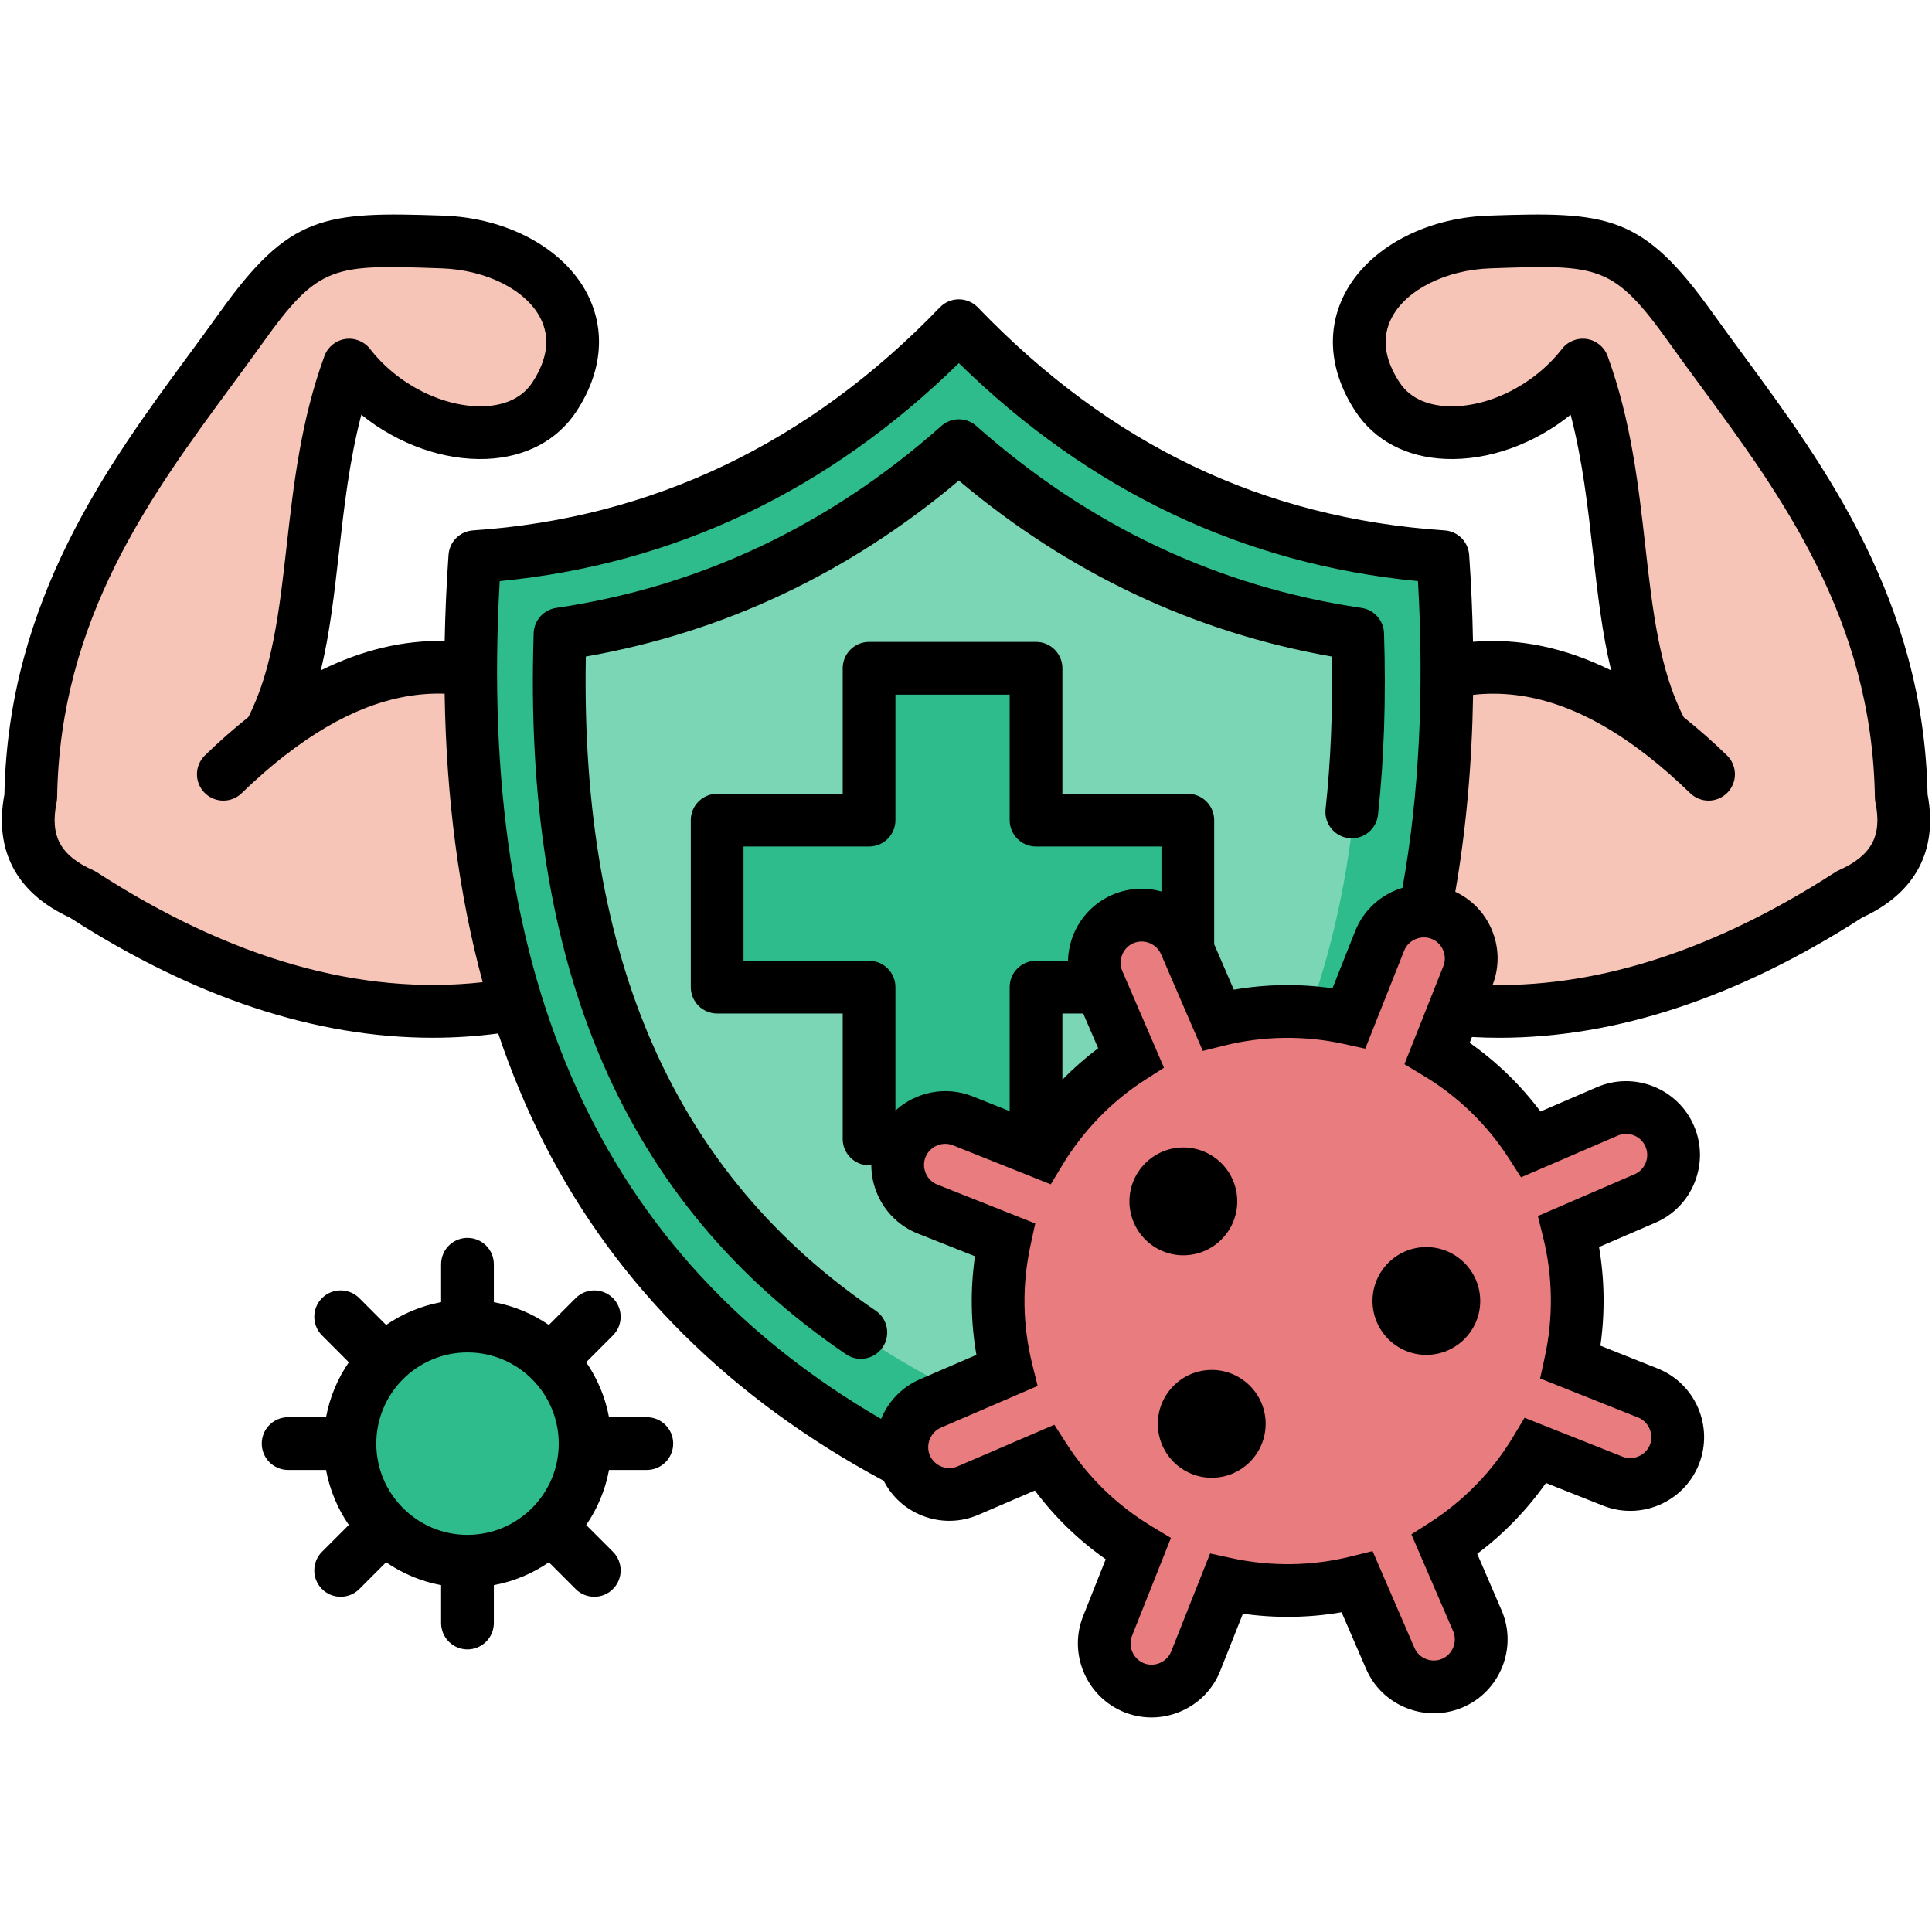 <svg xmlns="http://www.w3.org/2000/svg" viewBox="0 0 512 512" id="Layer_1"><g><g><path fill-rule="evenodd" fill="#f7c5b8" d="m300.192 251.85v20.293c16.536-4.241 21.46-14.6 28.803-23.822 51.315 30.254 105.619 25.416 162.569-11.384 10.701-4.81 16.479-12.694 13.775-25.956-.854-56.239-32.958-92.726-55.983-124.972-16.934-23.736-23.509-24.05-53.82-23.025-24.704.854-44.058 19.553-29.827 41.297 10.644 16.28 39.931 10.616 54.73-8.481 12.836 35.121 6.944 72.006 21.374 98.475-25.871-20.093-49.38-22.143-71.266-11.754-21.602-16.223-44.883-22.854-70.355-17.19z" clip-rule="evenodd"></path></g><g><path fill-rule="evenodd" fill="#f7c5b8" d="m211.82 251.85v20.293c-16.536-4.241-21.46-14.6-28.803-23.822-51.315 30.254-105.619 25.416-162.597-11.384-10.701-4.81-16.479-12.694-13.747-25.956.825-56.239 32.958-92.726 55.954-124.972 16.934-23.736 23.537-24.05 53.82-23.025 24.704.854 44.086 19.553 29.856 41.297-10.644 16.28-39.931 10.616-54.73-8.481-12.836 35.121-6.944 72.006-21.374 98.475 25.871-20.093 49.38-22.143 71.266-11.754 21.602-16.223 44.883-22.854 70.355-17.19z" clip-rule="evenodd"></path></g><g><path fill-rule="evenodd" fill="#2fbc8d" d="m254.085 395.322c-86.607-39.219-138.491-113.132-129.014-248.436 48.127-3.245 91.502-22.598 129.014-61.59 37.54 38.992 80.915 58.345 129.042 61.59 9.477 135.304-42.407 209.217-129.042 248.436z" clip-rule="evenodd"></path></g><g><path fill-rule="evenodd" fill="#7bd6b5" d="m254.085 368.91c82.622-40.898 109.29-112.335 106.33-201.418-40.443-5.948-75.82-23.139-106.33-50.205-30.482 27.066-65.859 44.257-106.33 50.205-2.932 89.083 23.736 160.52 106.33 201.418z" clip-rule="evenodd"></path></g><g><path fill-rule="evenodd" fill="#2fbc8d" d="m230.149 176.656h44.542v40.472h40.471v44.541h-40.471v40.472h-44.542v-40.472h-40.471v-44.541h40.471z" clip-rule="evenodd"></path></g><g><path fill-rule="evenodd" fill="#e97c7e" d="m323.217 270.407c11.697-2.903 23.623-2.96 34.922-.512l8.168-20.577c2.562-6.461 9.961-9.648 16.422-7.087 6.461 2.59 9.648 9.961 7.087 16.45l-8.168 20.549c9.904 5.977 18.528 14.174 25.046 24.306l20.321-8.766c6.375-2.732 13.861.228 16.621 6.631 2.761 6.375-.228 13.861-6.603 16.621l-20.321 8.766c2.903 11.669 2.96 23.594.512 34.893l20.577 8.168c6.461 2.561 9.648 9.961 7.087 16.422-2.59 6.489-9.961 9.677-16.45 7.087l-20.549-8.168c-5.977 9.904-14.173 18.557-24.306 25.046l8.766 20.321c2.732 6.404-.228 13.889-6.631 16.621-6.375 2.761-13.86-.199-16.621-6.603l-8.766-20.321c-11.669 2.931-23.594 2.96-34.893.512l-8.168 20.577c-2.561 6.461-9.961 9.648-16.422 7.087-6.489-2.562-9.677-9.961-7.087-16.422l8.168-20.577c-9.904-5.948-18.557-14.174-25.046-24.306l-20.321 8.766c-6.404 2.761-13.889-.228-16.621-6.603-2.761-6.404.199-13.889 6.603-16.621l20.293-8.766c-2.903-11.697-2.931-23.623-.484-34.922l-20.577-8.168c-6.461-2.561-9.648-9.961-7.087-16.422 2.561-6.461 9.961-9.648 16.422-7.087l20.577 8.168c5.948-9.904 14.173-18.528 24.306-25.046l-8.766-20.321c-2.761-6.375.228-13.86 6.603-16.621 6.404-2.761 13.889.228 16.621 6.603z" clip-rule="evenodd"></path></g><g><path fill="#2fbc8d" d="m123.105 350.446c-18.152 0-32.919 14.768-32.919 32.92 0 18.138 14.767 32.895 32.919 32.895 18.138 0 32.895-14.757 32.895-32.895 0-18.152-14.756-32.92-32.895-32.92z"></path></g></g><path d="m171.412 375.579h-10.018c-.991-5.326-3.089-10.266-6.052-14.571l7.099-7.116c2.726-2.732 2.72-7.156-.012-9.882-2.732-2.725-7.156-2.72-9.882.013l-7.09 7.107c-4.309-2.962-9.254-5.057-14.584-6.047v-10.045c0-3.859-3.129-6.988-6.988-6.988s-6.988 3.129-6.988 6.988v10.045c-5.329.991-10.271 3.089-14.577 6.052l-7.096-7.114c-2.726-2.734-7.149-2.738-9.882-.013-2.732 2.726-2.738 7.15-.012 9.882l7.112 7.129c-2.957 4.302-5.049 9.237-6.038 14.557h-10.047c-3.859 0-6.988 3.129-6.988 6.988s3.129 6.988 6.988 6.988h10.045c.989 5.326 3.082 10.268 6.039 14.574l-7.106 7.106c-2.729 2.729-2.729 7.154 0 9.883 1.364 1.365 3.152 2.047 4.941 2.047s3.576-.682 4.941-2.047l7.099-7.099c4.307 2.968 9.251 5.068 14.581 6.06v10.045c0 3.86 3.129 6.988 6.988 6.988s6.988-3.129 6.988-6.988v-10.044c5.332-.991 10.278-3.089 14.588-6.054l7.093 7.092c1.364 1.365 3.152 2.047 4.941 2.047 1.788 0 3.576-.682 4.941-2.047 2.729-2.729 2.729-7.154 0-9.883l-7.092-7.092c2.965-4.309 5.062-9.256 6.053-14.587h10.017c3.859 0 6.988-3.129 6.988-6.988-.002-3.858-3.131-6.986-6.99-6.986zm-47.527 31.176c-13.322 0-24.16-10.851-24.16-24.188 0-13.321 10.838-24.159 24.16-24.159 6.656 0 12.693 2.7 17.071 7.06.012.012.021.024.033.036.009.009.02.017.029.026 4.358 4.372 7.056 10.395 7.056 17.037-.001 13.337-10.852 24.188-24.189 24.188zm110.029-49.711c-1.352 1.989-3.55 3.06-5.786 3.06-1.352 0-2.719-.391-3.921-1.209-58.647-39.857-85.723-102.372-82.778-191.114.112-3.377 2.624-6.19 5.967-6.681 37.989-5.588 72.33-21.809 102.069-48.216 2.647-2.351 6.632-2.351 9.279 0 29.739 26.407 64.08 42.628 102.069 48.216 3.344.491 5.857 3.306 5.968 6.683.561 17.074.025 33.273-1.594 48.147-.417 3.836-3.867 6.6-7.702 6.191-3.837-.418-6.608-3.866-6.191-7.703 1.365-12.55 1.924-26.127 1.665-40.428-36.469-6.396-69.673-22.064-98.855-46.641-29.182 24.577-62.387 40.244-98.856 46.641-1.454 80.513 23.706 137.255 76.813 173.348 3.193 2.168 4.022 6.514 1.853 9.706zm144.074-26.559c7.878 0 14.287 6.409 14.287 14.286 0 7.878-6.409 14.287-14.287 14.287-7.862 0-14.258-6.409-14.258-14.287 0-7.877 6.396-14.286 14.258-14.286zm132.839-119.982c-.991-51.353-27.465-87.359-48.755-116.311-2.861-3.892-5.564-7.567-8.18-11.232-18.638-26.126-27.708-26.919-59.426-25.812-16.927.585-31.872 8.692-38.075 20.653-5.02 9.682-4.029 20.755 2.788 31.171 5.047 7.732 13.528 12.224 23.883 12.648 11.438.474 23.534-3.944 33.172-11.706 3.165 12.148 4.559 24.492 5.917 36.521 1.226 10.85 2.412 21.35 4.815 31.223-12.267-6.068-24.509-8.604-36.609-7.577-.139-7.533-.469-15.209-1.014-23.035-.243-3.482-3.018-6.252-6.501-6.486-48.103-3.242-88.567-22.57-123.702-59.094-1.318-1.369-3.136-2.143-5.036-2.143s-3.718.774-5.036 2.143c-34.646 36.013-76.266 55.895-123.703 59.094-3.482.235-6.257 3.003-6.5 6.484-.542 7.758-.883 15.366-1.022 22.823-10.866-.248-21.841 2.354-32.825 7.792 2.393-9.852 3.576-20.328 4.8-31.153 1.362-12.054 2.76-24.423 5.94-36.596 9.635 7.763 21.736 12.173 33.159 11.71 10.349-.424 18.827-4.916 23.87-12.641 6.825-10.429 7.818-21.506 2.796-31.19-6.199-11.954-21.134-20.056-38.048-20.641-31.723-1.105-40.79-.312-59.424 25.807-2.598 3.635-5.279 7.279-8.118 11.137-21.318 28.972-47.828 65.001-48.821 116.41-2.802 14.872 3.173 26.144 17.312 32.661 32.925 21.187 65.169 31.854 96.164 31.854 5.839 0 11.635-.381 17.382-1.139 3.433 10.216 7.48 19.914 12.144 29.075 19.146 37.604 49.428 67.691 90.015 89.471 2.16 4.202 5.715 7.457 10.164 9.221 4.865 1.932 10.178 1.851 14.943-.211l14.958-6.432c5.265 7.044 11.55 13.142 18.773 18.216l-6.015 15.131c-3.949 10.005.961 21.401 10.968 25.412 2.323.921 4.753 1.38 7.185 1.38 2.636 0 5.274-.54 7.773-1.618 4.811-2.075 8.517-5.884 10.436-10.724l6.014-15.152c8.672 1.237 17.541 1.105 26.146-.381l6.467 14.943c2.05 4.783 5.856 8.483 10.718 10.422 4.872 1.943 10.197 1.874 15.002-.199 4.775-2.067 8.47-5.882 10.404-10.741 1.939-4.872 1.866-10.188-.2-14.96l-6.453-14.961c7.004-5.256 13.182-11.62 18.214-18.764l15.149 6.013c10.029 3.975 21.42-.943 25.394-10.965 3.976-10.029-.942-21.421-10.955-25.392l-15.156-6.037c1.242-8.678 1.12-17.548-.359-26.148l14.908-6.44c4.787-2.043 8.492-5.841 10.432-10.697 1.948-4.875 1.879-10.209-.199-15.029-4.282-9.891-15.81-14.465-25.701-10.202l-14.953 6.45c-5.238-6.991-11.604-13.168-18.771-18.213l.606-1.527c2.41.131 4.826.205 7.254.205 30.98 0 63.275-10.69 96.179-31.863 14.139-6.513 20.113-17.787 17.313-32.658zm-485.193 20.641c-.301-.194-.615-.365-.942-.511-8.704-3.889-11.513-9.102-9.697-17.994.087-.426.134-.859.141-1.292.717-47.277 24.835-80.054 46.114-108.972 2.868-3.898 5.577-7.579 8.235-11.298 15.047-21.092 18.751-20.964 47.567-19.962 11.773.407 22.272 5.674 26.126 13.108 2.672 5.153 1.972 10.908-2.088 17.111-3.215 4.927-8.705 6.158-12.744 6.323-10.708.41-22.891-5.666-30.287-15.192-1.559-2.008-4.087-3.003-6.597-2.619-2.512.393-4.612 2.118-5.485 4.506-6.264 17.139-8.185 34.142-10.044 50.585-1.889 16.717-3.691 32.525-10.123 45.107-3.898 3.11-7.761 6.502-11.495 10.132-2.767 2.691-2.83 7.115-.139 9.882 1.37 1.409 3.189 2.117 5.011 2.117 1.755 0 3.513-.658 4.87-1.978 3.7-3.597 7.526-6.944 11.375-9.958.057-.041.12-.07.176-.114 14.635-11.362 28.508-16.727 42.222-16.292.437 27.788 3.804 53.33 10.087 76.458-32.357 3.609-66.722-6.165-102.283-29.147zm218.169 134.374c-4.864 2.107-8.433 5.965-10.309 10.511-73.991-43.036-107.109-115.827-101.066-222.027 46.208-4.461 87.086-23.867 121.677-57.763 34.592 33.898 75.469 53.303 121.675 57.763 1.669 29.544.29 56.835-4.107 81.279-5.519 1.668-10.258 5.729-12.542 11.489l-6.01 15.14c-8.663-1.247-17.532-1.124-26.147.364l-5.199-12.034v-32.888c0-3.86-3.129-6.988-6.988-6.988h-33.241v-33.269c0-3.86-3.129-6.988-6.988-6.988h-44.246c-3.859 0-6.988 3.129-6.988 6.988v33.269h-33.269c-3.859 0-6.988 3.129-6.988 6.988v44.246c0 3.86 3.129 6.988 6.988 6.988h33.269v33.241c0 3.86 3.129 6.988 6.988 6.988h.592c.016 2.598.548 5.194 1.61 7.658 2.074 4.811 5.884 8.517 10.723 10.435l15.144 6.011c-1.262 8.724-1.134 17.476.382 26.144zm39.22-110.908h-8.464c-3.859 0-6.988 3.129-6.988 6.988v32.862l-9.883-3.943c-7.163-2.828-15.022-1.094-20.388 3.783v-32.702c0-3.86-3.129-6.988-6.988-6.988h-33.269v-30.27h33.269c3.859 0 6.988-3.129 6.988-6.988v-33.269h30.271v33.269c0 3.86 3.129 6.988 6.988 6.988h33.241v11.921c-4.307-1.208-8.854-.92-12.993.865-7.215 3.091-11.59 10.069-11.784 17.484zm8.007 23.182c-3.359 2.519-6.529 5.309-9.484 8.323v-17.529h5.512zm108.855 29.218 3.202 4.999 25.648-11.064c2.825-1.219 6.117.093 7.338 2.913.592 1.372.61 2.9.05 4.299-.551 1.379-1.595 2.455-2.968 3.041l-25.609 11.062 1.427 5.749c2.539 10.233 2.689 21.132.434 31.518l-1.256 5.783 25.962 10.342c2.811 1.114 4.242 4.436 3.125 7.252-1.114 2.811-4.435 4.244-7.249 3.126l-25.968-10.309-3.054 5.087c-5.44 9.057-13.03 16.878-21.95 22.615l-4.983 3.206 11.064 25.648c.583 1.345.598 2.854.043 4.247-.557 1.401-1.612 2.496-2.961 3.08-1.363.589-2.885.603-4.283.047-1.389-.554-2.472-1.6-3.058-2.969l-11.094-25.635-5.748 1.43c-10.244 2.551-21.143 2.71-31.517.461l-5.789-1.254-10.306 25.962c-.542 1.368-1.601 2.45-2.98 3.045-1.381.595-2.898.624-4.248.089-2.869-1.15-4.28-4.425-3.151-7.283l10.308-25.93-5.071-3.059c-9.223-5.567-16.837-12.954-22.629-21.958l-3.201-4.976-25.653 11.03c-1.35.585-2.861.604-4.254.052-1.395-.554-2.487-1.608-3.078-2.979-1.199-2.768.142-6.126 2.919-7.329l25.641-11.06-1.428-5.752c-2.583-10.407-2.738-21.013-.462-31.521l1.254-5.788-25.963-10.307c-1.368-.542-2.449-1.6-3.044-2.979-.596-1.382-.624-2.899-.085-4.257 1.148-2.879 4.418-4.299 7.273-3.173l25.933 10.346 3.064-5.077c5.513-9.136 13.102-16.958 21.946-22.622l4.999-3.202-11.053-25.625c-1.196-2.803.126-6.172 2.902-7.361 1.368-.592 2.892-.611 4.292-.056 1.396.554 2.488 1.607 3.076 2.973l11.064 25.612 5.751-1.431c10.261-2.554 21.154-2.705 31.501-.438l5.8 1.271 10.311-25.974c1.114-2.811 4.436-4.244 7.261-3.121 1.378.544 2.464 1.602 3.057 2.978.591 1.372.615 2.88.058 4.268l-10.308 25.967 5.086 3.054c9.102 5.464 16.92 13.049 22.612 21.937zm87.424-76.377c-.327.146-.642.317-.942.511-31.389 20.285-61.888 30.314-90.82 29.888 1.863-4.792 1.774-10.03-.272-14.78-1.907-4.427-5.3-7.9-9.603-9.925 2.845-16.297 4.418-33.747 4.711-52.194 14.921-1.653 30.031 3.598 46.013 15.994.009.007.019.011.027.018 3.891 3.04 7.757 6.421 11.493 10.052 1.358 1.32 3.115 1.978 4.87 1.978 1.821 0 3.641-.709 5.011-2.117 2.69-2.767 2.628-7.191-.139-9.882-3.717-3.614-7.564-6.994-11.448-10.095-6.471-12.604-8.277-28.453-10.17-45.214-1.855-16.42-3.773-33.398-10.013-50.51-.871-2.39-2.972-4.117-5.484-4.51-2.514-.393-5.041.608-6.6 2.618-7.396 9.526-19.586 15.636-30.307 15.192-4.043-.166-9.537-1.398-12.757-6.33-4.051-6.19-4.751-11.94-2.079-17.091 3.858-7.44 14.367-12.713 26.152-13.12 28.816-1.002 32.518-1.131 47.567 19.963 2.674 3.746 5.405 7.461 8.297 11.393 21.25 28.898 45.335 61.652 46.051 108.876.007.434.054.866.141 1.292 1.814 8.891-.995 14.104-9.699 17.993zm-173.71 102.03c-7.877 0-14.286-6.409-14.286-14.287 0-7.877 6.409-14.286 14.286-14.286 7.878 0 14.287 6.409 14.287 14.286 0 7.878-6.409 14.287-14.287 14.287zm21.812 44.67c0 7.878-6.409 14.287-14.287 14.287s-14.287-6.409-14.287-14.287 6.409-14.287 14.287-14.287 14.287 6.409 14.287 14.287z"></path></svg>